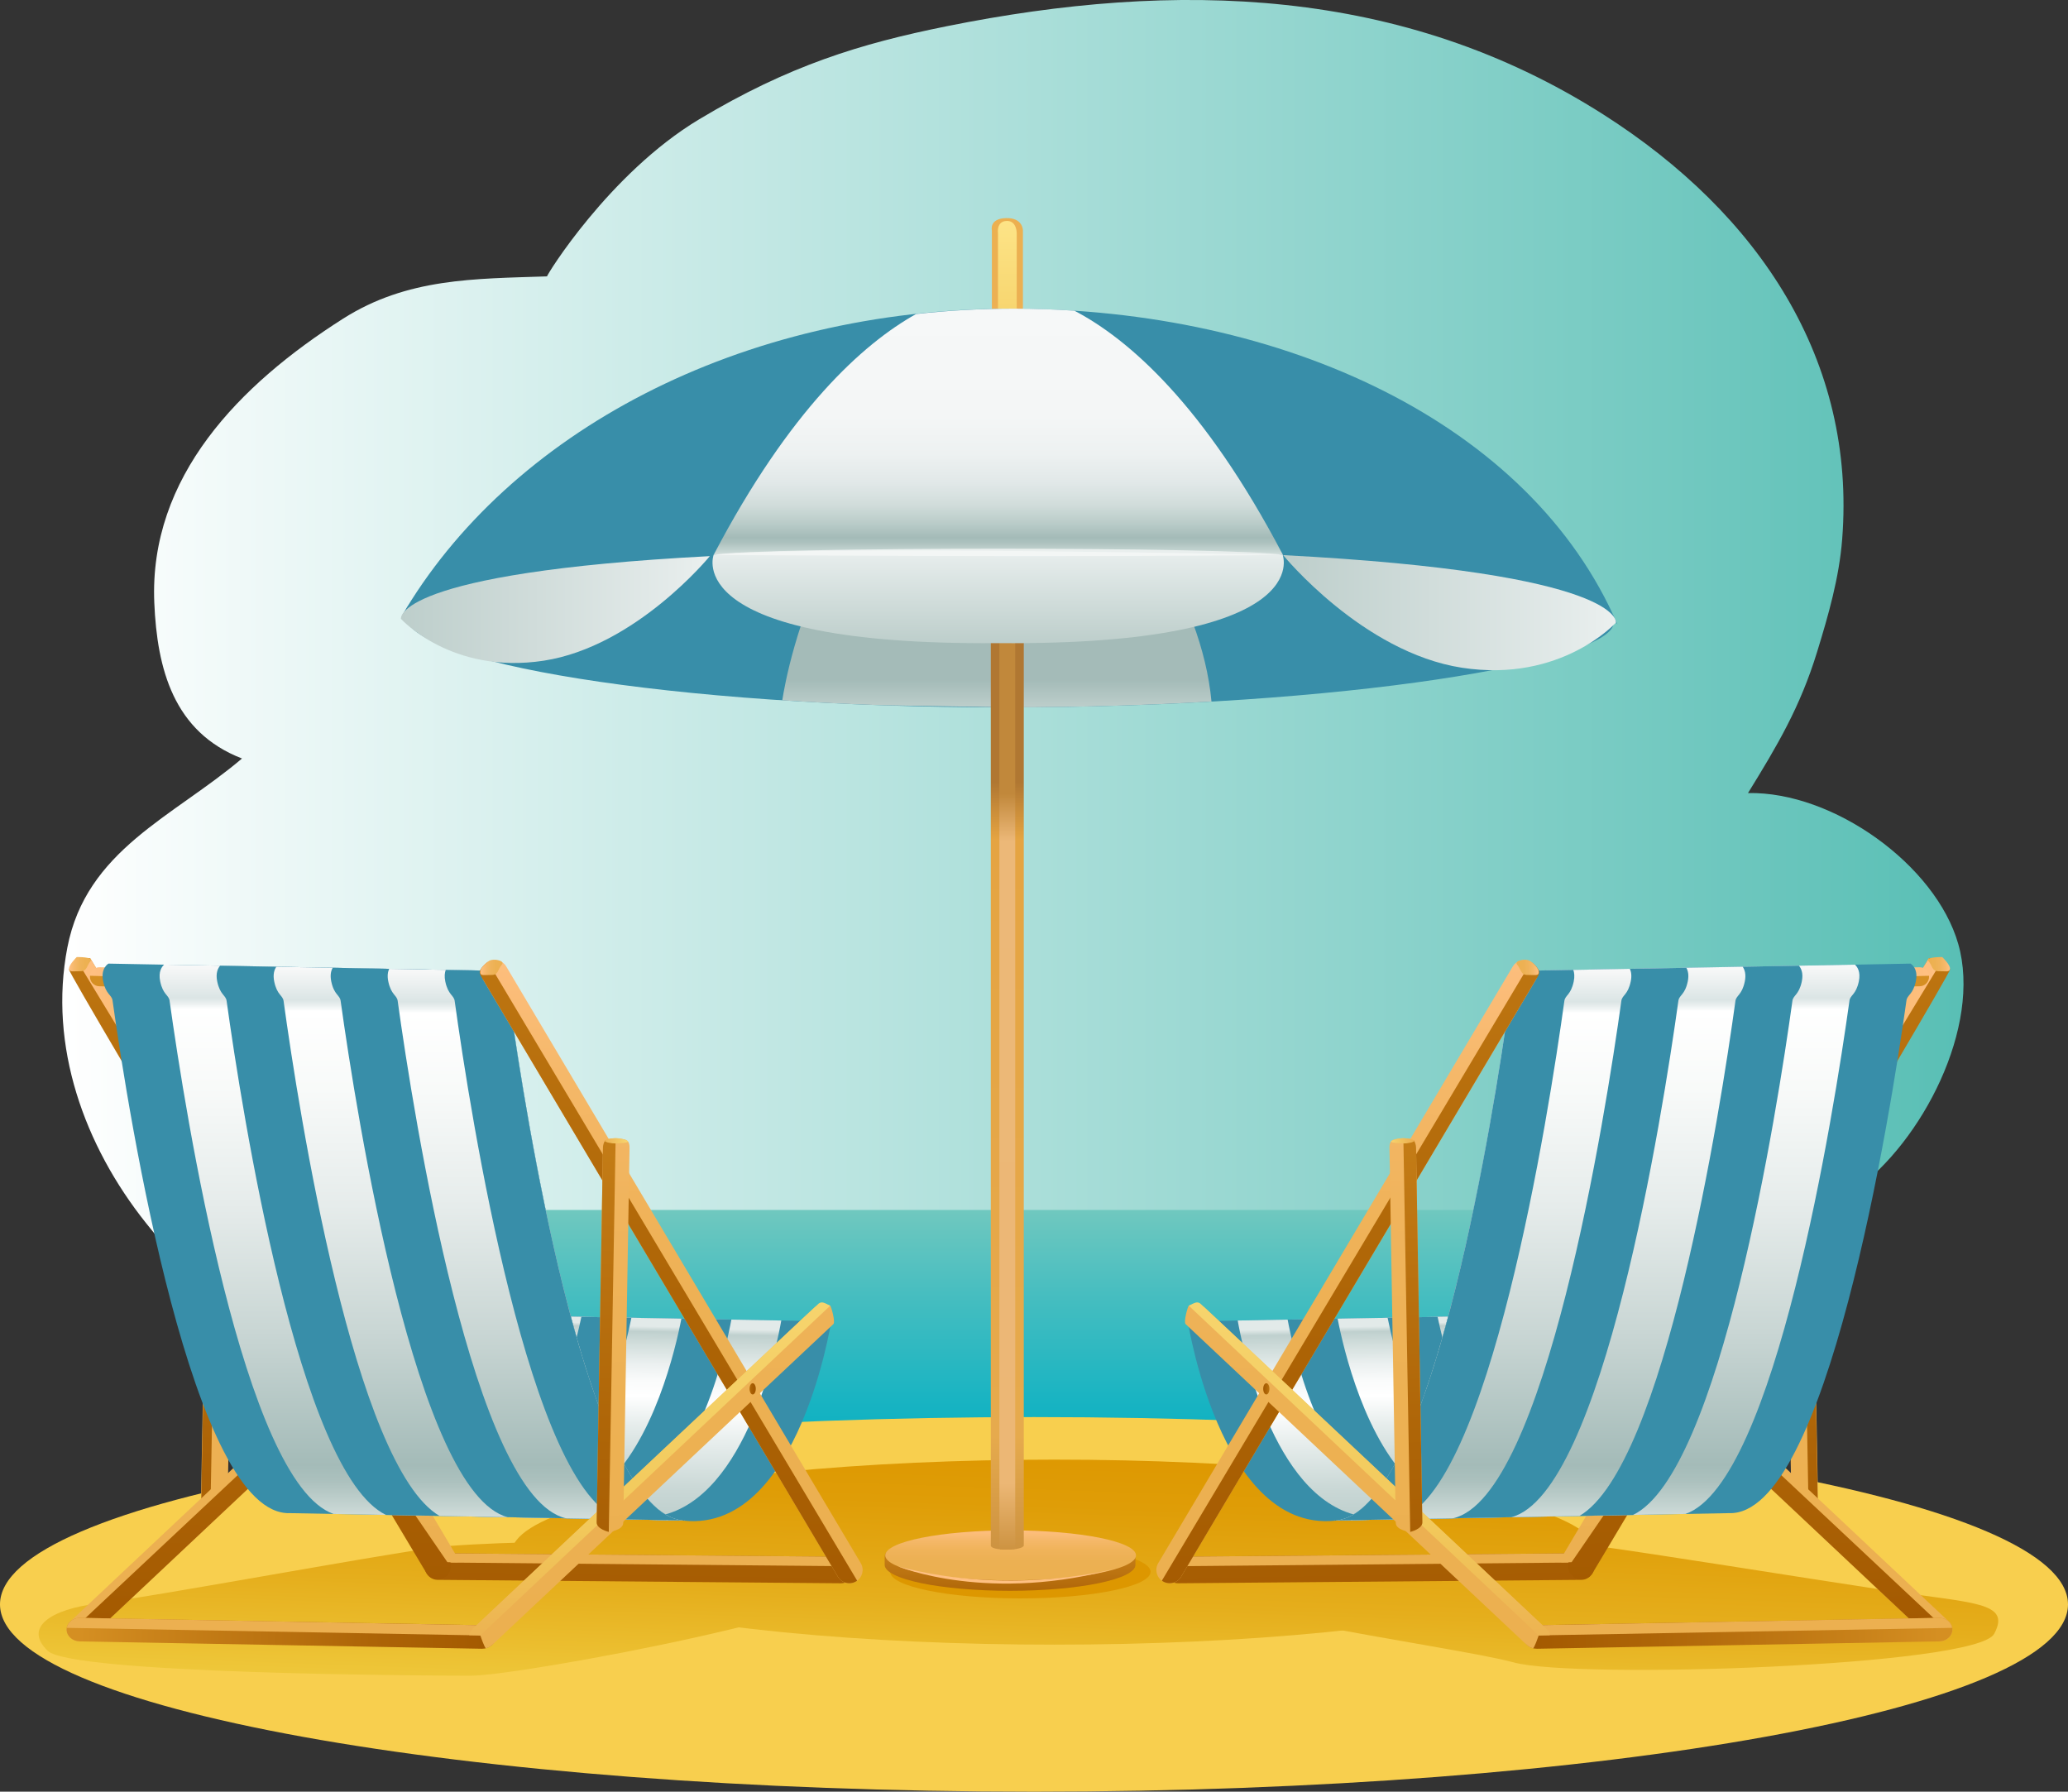 <?xml version="1.0" encoding="UTF-8"?> <svg xmlns="http://www.w3.org/2000/svg" xmlns:xlink="http://www.w3.org/1999/xlink" viewBox="0 0 1101.31 954"><rect x="0" y="0" width="1101.31" height="954" fill="#333333" stroke="none"/><linearGradient id="a" gradientUnits="userSpaceOnUse" x1="33.17" x2="1045.67" y1="429.52" y2="429.52"><stop offset="0" stop-color="#fff"></stop><stop offset="1" stop-color="#59bfb5"></stop></linearGradient><linearGradient id="b" gradientUnits="userSpaceOnUse" x1="545.49" x2="545.49" y1="771.8" y2="644.26"><stop offset="0" stop-color="#08b0c3"></stop><stop offset=".22" stop-color="#1ab4c2"></stop><stop offset=".66" stop-color="#48bec0"></stop><stop offset="1" stop-color="#70c8bf"></stop></linearGradient><linearGradient id="c" gradientUnits="userSpaceOnUse" x1="558.05" x2="563.45" y1="924.12" y2="768.92"><stop offset="0" stop-color="#f2d145"></stop><stop offset=".07" stop-color="#f0cb3e"></stop><stop offset=".46" stop-color="#e5ae1c"></stop><stop offset=".79" stop-color="#df9d07"></stop><stop offset="1" stop-color="#dd9700"></stop></linearGradient><linearGradient id="d" x1="242.13" x2="247.53" xlink:href="#c" y1="913.14" y2="757.93"></linearGradient><linearGradient id="e" x1="835.44" x2="840.84" xlink:href="#c" y1="933.77" y2="778.56"></linearGradient><linearGradient id="f" gradientTransform="matrix(1 .003 -.003 1 -1.05 .04)" gradientUnits="userSpaceOnUse" x1="345.78" x2="341.05" y1="512.96" y2="881.4"><stop offset=".03" stop-color="#d58f22"></stop><stop offset=".21" stop-color="#c9821a"></stop><stop offset=".71" stop-color="#ad6407"></stop><stop offset="1" stop-color="#a35900"></stop></linearGradient><linearGradient id="g" gradientUnits="userSpaceOnUse" x1="321.85" x2="340.75" y1="498.54" y2="865.62"><stop offset="0" stop-color="#ffc082"></stop><stop offset=".19" stop-color="#f7b96d"></stop><stop offset=".42" stop-color="#f0b45d"></stop><stop offset=".68" stop-color="#edb153"></stop><stop offset="1" stop-color="#ecb050"></stop></linearGradient><linearGradient id="h" gradientTransform="matrix(1 .018 -.018 1 12.18 -5)" gradientUnits="userSpaceOnUse" x1="140.86" x2="136.15" y1="511.25" y2="878.55"><stop offset="0" stop-color="#bd7511"></stop><stop offset=".51" stop-color="#ad6406"></stop><stop offset="1" stop-color="#a35900"></stop></linearGradient><linearGradient id="i" x1="105.04" x2="123.93" xlink:href="#g" y1="509.68" y2="876.78"></linearGradient><linearGradient id="j" gradientTransform="matrix(1 .018 -.018 1 12.18 -5)" x1="115.37" x2="110.65" xlink:href="#f" y1="509.87" y2="878.34"></linearGradient><linearGradient id="k" x1="119.38" x2="138.28" xlink:href="#g" y1="508.94" y2="876.04"></linearGradient><linearGradient id="l" x1="213.55" x2="232.44" xlink:href="#g" y1="504.07" y2="871.2"></linearGradient><linearGradient id="m" x1="43.88" x2="220.64" xlink:href="#g" y1="654.57" y2="654.57"></linearGradient><linearGradient id="n" x1="47.91" x2="268.19" xlink:href="#g" y1="522.35" y2="522.35"></linearGradient><linearGradient id="o" gradientTransform="matrix(1 .018 -.018 1 12.18 -5)" x1="104.27" x2="99.54" xlink:href="#f" y1="509.74" y2="878.2"></linearGradient><linearGradient id="p" gradientUnits="userSpaceOnUse" x1="329.94" x2="331.77" y1="806.6" y2="701.51"><stop offset="0" stop-color="#bfd0ce"></stop><stop offset=".14" stop-color="#cad8d6"></stop><stop offset=".39" stop-color="#e9efee"></stop><stop offset=".54" stop-color="#fff"></stop><stop offset=".63" stop-color="#fafbfb"></stop><stop offset=".73" stop-color="#ebf0f0"></stop><stop offset=".84" stop-color="#d3dfdd"></stop><stop offset=".92" stop-color="#bfd0ce"></stop><stop offset=".95" stop-color="#e2eae9"></stop></linearGradient><linearGradient id="q" x1="303.59" x2="305.17" xlink:href="#p" y1="791.41" y2="701.04"></linearGradient><linearGradient id="r" x1="277.47" x2="278.54" xlink:href="#p" y1="762.03" y2="700.58"></linearGradient><linearGradient id="s" x1="47.91" x2="267.9" xlink:href="#f" y1="524.62" y2="524.62"></linearGradient><linearGradient id="t" gradientUnits="userSpaceOnUse" x1="225.48" x2="225.48" y1="809.65" y2="513.64"><stop offset="0" stop-color="#d4dfdd"></stop><stop offset=".03" stop-color="#c2d2cf"></stop><stop offset=".07" stop-color="#acc1be"></stop><stop offset=".1" stop-color="#a4bbb8"></stop><stop offset=".34" stop-color="#c9d6d4"></stop><stop offset=".57" stop-color="#e6eceb"></stop><stop offset=".78" stop-color="#f8faf9"></stop><stop offset=".92" stop-color="#fff"></stop><stop offset=".93" stop-color="#ebf0f0"></stop><stop offset=".94" stop-color="#dbe5e5"></stop><stop offset="1" stop-color="#f9f9f9"></stop></linearGradient><linearGradient id="u" x1="255.85" x2="255.85" xlink:href="#t" y2="514.76"></linearGradient><linearGradient id="v" x1="281.21" x2="281.21" xlink:href="#t" y1="809.45" y2="515.87"></linearGradient><linearGradient id="w" gradientUnits="userSpaceOnUse" x1="348.66" x2="367.56" y1="497.14" y2="864.24"><stop offset="0" stop-color="#ffc082"></stop><stop offset=".03" stop-color="#fdbe7d"></stop><stop offset=".2" stop-color="#f5b869"></stop><stop offset=".39" stop-color="#f0b35a"></stop><stop offset=".62" stop-color="#ecb052"></stop><stop offset="1" stop-color="#ecb050"></stop></linearGradient><linearGradient id="x" x1="358.39" x2="353.67" xlink:href="#h" y1="513" y2="881.46"></linearGradient><linearGradient id="y" gradientTransform="matrix(1 .018 -.018 1 12.18 -5)" x1="39.25" x2="267.68" xlink:href="#f" y1="872.03" y2="872.03"></linearGradient><linearGradient id="z" x1="332.8" x2="351.68" xlink:href="#g" y1="498.12" y2="864.92"></linearGradient><linearGradient id="A" x1="129.6" x2="148.5" xlink:href="#g" y1="508.42" y2="875.51"></linearGradient><linearGradient id="B" gradientTransform="matrix(1 .018 -.018 1 12.18 -5)" gradientUnits="userSpaceOnUse" x1="351.65" x2="346.9" y1="511.09" y2="881.42"><stop offset="0" stop-color="#fde487"></stop><stop offset=".81" stop-color="#f2c95b"></stop><stop offset="1" stop-color="#ecb050"></stop></linearGradient><linearGradient id="C" gradientTransform="matrix(1 -0 -.001 1.02 .46 -19.2)" x1="314.3" x2="334.51" xlink:href="#g" y1="480.04" y2="872.55"></linearGradient><linearGradient id="D" gradientTransform="matrix(1 .018 -.019 1.02 12.71 -24.5)" x1="326.27" x2="321.16" xlink:href="#f" y1="491.57" y2="889.91"></linearGradient><linearGradient id="E" gradientTransform="matrix(1 .018 -.018 1 12.18 -5)" x1="253.09" x2="264.87" xlink:href="#g" y1="515.51" y2="515.51"></linearGradient><linearGradient id="F" gradientTransform="matrix(1.075 .102 -.028 .299 -3.01 408.99)" gradientUnits="userSpaceOnUse" x1="316.57" x2="328.02" y1="563.59" y2="563.59"><stop offset="0" stop-color="#ecb050"></stop><stop offset="1" stop-color="#f7d56f"></stop></linearGradient><linearGradient id="G" gradientTransform="matrix(1 .018 -.018 1 12.18 -5)" x1="34.1" x2="45.78" xlink:href="#g" y1="517.82" y2="517.82"></linearGradient><linearGradient id="H" x1="399.19" x2="402.5" xlink:href="#h" y1="739.5" y2="739.5"></linearGradient><linearGradient id="I" gradientTransform="matrix(-1.01 .003 .003 1 375.93 .04)" x1="-349.69" x2="-354.41" xlink:href="#f" y1="515.04" y2="883.49"></linearGradient><linearGradient id="J" gradientTransform="matrix(-1 -0 -0 1 374.88 0)" x1="-378.49" x2="-359.59" xlink:href="#g" y1="498.55" y2="865.62"></linearGradient><linearGradient id="K" gradientTransform="matrix(-1 .018 .018 1 362.69 -5)" x1="-559.39" x2="-564.09" xlink:href="#h" y1="524.07" y2="891.37"></linearGradient><linearGradient id="L" gradientTransform="matrix(-1 -0 -0 1 374.88 0)" x1="-595.3" x2="-576.41" xlink:href="#g" y1="509.68" y2="876.78"></linearGradient><linearGradient id="M" gradientTransform="matrix(-1 .018 .018 1 362.69 -5)" x1="-584.87" x2="-589.6" xlink:href="#f" y1="522.69" y2="891.16"></linearGradient><linearGradient id="N" gradientTransform="matrix(-1 -0 -0 1 374.88 0)" x1="-580.96" x2="-562.07" xlink:href="#g" y1="508.94" y2="876.04"></linearGradient><linearGradient id="O" gradientTransform="matrix(-1 -0 -0 1 374.88 0)" x1="-486.79" x2="-467.9" xlink:href="#g" y1="504.07" y2="871.2"></linearGradient><linearGradient id="P" gradientTransform="matrix(-1 -0 -0 1 374.88 0)" x1="-656.46" x2="-479.69" xlink:href="#g" y1="654.57" y2="654.57"></linearGradient><linearGradient id="Q" gradientTransform="matrix(-1 -0 -0 1 374.88 0)" x1="-652.43" x2="-432.15" xlink:href="#g" y1="522.35" y2="522.35"></linearGradient><linearGradient id="R" gradientTransform="matrix(-1 .018 .018 1 362.69 -5)" x1="-595.98" x2="-600.7" xlink:href="#f" y1="522.56" y2="891.02"></linearGradient><linearGradient id="S" gradientTransform="matrix(-1 -0 -0 1 374.88 0)" x1="-370.4" x2="-368.57" xlink:href="#p" y1="806.6" y2="701.51"></linearGradient><linearGradient id="T" gradientTransform="matrix(-1 -0 -0 1 374.88 0)" x1="-396.75" x2="-395.17" xlink:href="#p" y1="791.41" y2="701.04"></linearGradient><linearGradient id="U" gradientTransform="matrix(-1 -0 -0 1 374.88 0)" x1="-422.87" x2="-421.8" xlink:href="#p" y1="762.03" y2="700.58"></linearGradient><linearGradient id="V" gradientTransform="matrix(-1 -0 -0 1 374.88 0)" x1="-652.43" x2="-432.44" xlink:href="#f" y1="524.62" y2="524.62"></linearGradient><linearGradient id="W" gradientTransform="matrix(-1 -0 -0 1 374.88 0)" x1="-474.86" x2="-474.86" xlink:href="#t" y1="809.65" y2="513.64"></linearGradient><linearGradient id="X" gradientTransform="matrix(-1 -0 -0 1 374.88 0)" x1="-444.49" x2="-444.49" xlink:href="#t" y1="809.65" y2="514.76"></linearGradient><linearGradient id="Y" gradientTransform="matrix(-1 -0 -0 1 374.88 0)" x1="-419.13" x2="-419.13" xlink:href="#t" y1="809.45" y2="515.87"></linearGradient><linearGradient id="Z" gradientTransform="matrix(-1 -0 -0 1 374.88 0)" x1="-351.68" x2="-332.78" xlink:href="#w" y1="497.14" y2="864.24"></linearGradient><linearGradient id="aa" gradientTransform="matrix(-1 .018 .018 1 362.69 -5)" x1="-341.85" x2="-346.58" xlink:href="#h" y1="525.81" y2="894.28"></linearGradient><linearGradient id="ab" gradientTransform="matrix(-1 .018 .018 1 362.69 -5)" x1="-661" x2="-432.56" xlink:href="#f" y1="884.85" y2="884.85"></linearGradient><linearGradient id="ac" gradientTransform="matrix(-1 -0 -0 1 374.88 0)" x1="-367.54" x2="-348.66" xlink:href="#g" y1="498.12" y2="864.92"></linearGradient><linearGradient id="ad" gradientTransform="matrix(-1 -0 -0 1 374.88 0)" x1="-570.74" x2="-551.84" xlink:href="#g" y1="508.42" y2="875.51"></linearGradient><linearGradient id="ae" gradientTransform="matrix(-1 .018 .018 1 362.69 -5)" x1="-348.6" x2="-353.34" xlink:href="#B" y1="523.9" y2="894.24"></linearGradient><linearGradient id="af" gradientTransform="matrix(-1 -0 .001 1.02 374.42 -19.2)" x1="-386.04" x2="-365.83" xlink:href="#g" y1="479.77" y2="872.28"></linearGradient><linearGradient id="ag" gradientTransform="matrix(-1 .018 .019 1.02 362.17 -24.5)" x1="-373.98" x2="-379.09" xlink:href="#f" y1="504.1" y2="902.44"></linearGradient><linearGradient id="ah" gradientTransform="matrix(-1 .018 .018 1 362.69 -5)" x1="-447.16" x2="-435.38" xlink:href="#g" y1="528.33" y2="528.33"></linearGradient><linearGradient id="ai" gradientTransform="matrix(-1.075 .102 .028 .299 377.89 408.99)" x1="-328.06" x2="-316.61" xlink:href="#F" y1="788.12" y2="788.12"></linearGradient><linearGradient id="aj" gradientTransform="matrix(-1 .018 .018 1 362.69 -5)" x1="-666.14" x2="-654.46" xlink:href="#g" y1="530.64" y2="530.64"></linearGradient><linearGradient id="ak" gradientTransform="matrix(-1 -0 -0 1 374.88 0)" x1="-301.15" x2="-297.84" xlink:href="#h" y1="739.5" y2="739.5"></linearGradient><linearGradient id="al" x1="536.44" x2="536.44" xlink:href="#w" y1="226.97" y2="116.12"></linearGradient><linearGradient id="am" gradientUnits="userSpaceOnUse" x1="536.44" x2="536.44" y1="227.47" y2="117.64"><stop offset="0" stop-color="#ecb050"></stop><stop offset=".19" stop-color="#f2c95b"></stop><stop offset="1" stop-color="#fde487"></stop></linearGradient><linearGradient id="an" gradientUnits="userSpaceOnUse" x1="537.9" x2="537.9" y1="847.04" y2="814.94"><stop offset="0" stop-color="#b06709"></stop><stop offset=".68" stop-color="#c9821a"></stop><stop offset=".97" stop-color="#d58f22"></stop></linearGradient><linearGradient id="ao" gradientUnits="userSpaceOnUse" x1="538.22" x2="538.22" y1="841.48" y2="814.88"><stop offset="0" stop-color="#ecb050"></stop><stop offset=".38" stop-color="#ecb052"></stop><stop offset=".61" stop-color="#f0b35a"></stop><stop offset=".8" stop-color="#f5b869"></stop><stop offset=".97" stop-color="#fdbe7d"></stop><stop offset="1" stop-color="#ffc082"></stop></linearGradient><linearGradient id="ap" gradientUnits="userSpaceOnUse" x1="530.89" x2="530.89" y1="376.65" y2="290.51"><stop offset="0" stop-color="#bdcecb"></stop><stop offset=".17" stop-color="#a4bbb8"></stop></linearGradient><linearGradient id="aq" gradientUnits="userSpaceOnUse" x1="531.63" x2="531.63" y1="295.46" y2="164.35"><stop offset="0" stop-color="#d4dfdd"></stop><stop offset=".02" stop-color="#c2d2cf"></stop><stop offset=".05" stop-color="#acc1be"></stop><stop offset=".07" stop-color="#a4bbb8"></stop><stop offset=".13" stop-color="#baccc9"></stop><stop offset=".2" stop-color="#d0dcda"></stop><stop offset=".29" stop-color="#e1e8e8"></stop><stop offset=".41" stop-color="#edf1f1"></stop><stop offset=".56" stop-color="#f4f6f6"></stop><stop offset="1" stop-color="#f6f8f8"></stop></linearGradient><linearGradient id="ar" gradientUnits="userSpaceOnUse" x1="213.49" x2="378.01" y1="324.58" y2="324.58"><stop offset="0" stop-color="#bdcecb"></stop><stop offset=".88" stop-color="#e4ebea"></stop><stop offset="1" stop-color="#ebf0ef"></stop></linearGradient><linearGradient id="as" x1="683.33" x2="860.56" xlink:href="#ar" y1="326.22" y2="326.22"></linearGradient><linearGradient id="at" gradientUnits="userSpaceOnUse" x1="536.44" x2="536.44" y1="825.11" y2="321.02"><stop offset="0" stop-color="#cd9341"></stop><stop offset=".12" stop-color="#e6aa4d"></stop><stop offset=".75" stop-color="#e5a442"></stop><stop offset=".81" stop-color="#b07732"></stop></linearGradient><linearGradient id="au" gradientUnits="userSpaceOnUse" x1="536.44" x2="536.44" y1="825.11" y2="322.03"><stop offset="0" stop-color="#cd9341"></stop><stop offset=".07" stop-color="#ecb775"></stop><stop offset=".75" stop-color="#ecb878"></stop><stop offset=".8" stop-color="#c1883b"></stop></linearGradient><linearGradient id="av" x1="531.56" x2="531.56" xlink:href="#ar" y1="342.49" y2="292.19"></linearGradient><path d="m152.1 727.4c-27.33-22.97-52.27-48.53-74.3-76.12-32.94-41.26-52.03-94.45-41.93-146.75 10.05-52.03 56.43-69.55 93.01-100.66-36.45-14.05-45.21-47.68-46.71-82.93-2.84-67.08 45.37-116.21 100.52-151.25 34.21-21.74 69.94-21.22 108.65-22.53-.69.03 33.12-54.9 80.92-83.59 47.81-28.68 85.87-40.32 131.83-49.59 122.21-24.62 242.6-21.25 349.67 46.91 83.47 53.14 134.72 131.29 127.29 226.2-1.61 20.58-7.32 40.39-13.37 60.08-9 29.29-21.12 49.73-36.79 75.11 45.24-.95 99.9 38.16 111.97 80.32 12.61 44.03-19.29 105.58-55.44 131.39-33.48 23.91-67.23 20.8-106.26 22.73-9.95 51.87-35.99 92.04-74.78 129.55-33.19 32.1-91.6 65.96-138.76 71.49-35.87 4.2-75.09-3.09-111-5.43-51.38-3.36-102.98-3.56-154.27-8.24-41.84-3.82-84.65-19.9-122.73-36.83-46.28-20.58-89.25-47.69-127.52-79.86z" fill="url(#a)"></path><path d="m131.59 644.26h827.81v127.54h-827.81z" fill="url(#b)"></path><path d="m1101.31 854.27c0 55.08-246.54 99.73-550.65 99.73s-550.66-44.65-550.66-99.73 246.53-99.73 550.65-99.73 550.65 44.65 550.65 99.73z" fill="#f8cf4e"></path><ellipse cx="561.45" cy="826.46" fill="url(#c)" rx="288.82" ry="49.26"></ellipse><path d="m467.82 836.59c-2.2-20.25-202.82-17.11-236.12-12.61-33.31 4.5-152.74 26.67-179.06 29.76s-40.09 13.16-27.13 25.33 200.22 13.18 225.52 13.18 218.99-35.41 216.79-55.66z" fill="url(#d)"></path><path d="m612.59 835.58c2.2-20.25 202.82-17.11 236.12-12.61 33.31 4.5 107.56 16.55 154.77 23.68 47.22 7.14 67.78 6.07 58.51 23.31-9.27 17.23-222.49 24.32-255.89 15.21-33.41-9.11-195.71-29.34-193.51-49.59z" fill="url(#e)"></path><path d="m447.81 843.04s-.03 0-.04 0l-214.67-1.83c-3.86-.03-6.97-3.23-6.94-7.15.03-3.9 3.17-7.04 7.02-7.02h.04l214.67 1.83c3.86.03 6.97 3.23 6.94 7.15-.03 3.9-3.17 7.04-7.02 7.02z" fill="url(#f)"></path><path d="m232.94 827.04c-.85 0-1.64.17-2.39.44l3.2 4.47 213.61 1.98-.87-5.07-213.51-1.82s-.03 0-.04 0z" fill="url(#g)"></path><path d="m232.99 840.95c-2.37-.04-4.67-1.28-5.97-3.47 0 0-190.82-318.87-190.26-321.23.56-2.35 3.93-6.15 3.93-6.15l7.36.16 191.14 319.97c2 3.37.89 7.71-2.47 9.71-1.17.7-2.47 1.02-3.74.99z" fill="url(#h)"></path><path d="m113.99 806.03c-3.91-.07-7.03-3.09-6.96-6.73l3.07-167.41c.07-3.65 3.29-6.55 7.2-6.47 3.91.07 7.03 3.09 6.97 6.73l-3.07 167.41c-.07 3.65-3.29 6.54-7.21 6.47z" fill="url(#i)"></path><path d="m107.19 799.3c-.05 2.89 1.98 5.36 4.85 6.3l1.76-96.3c-1.66-1.84-3.28-3.51-4.87-5.04z" fill="url(#j)"></path><path d="m42.44 873.98c-1.7-.03-3.39-.6-4.73-1.72-2.85-2.38-3-6.34-.32-8.86l181.79-170.94c2.67-2.52 7.16-2.63 10.01-.25 2.86 2.38 3 6.35.32 8.86l-181.79 170.94c-1.42 1.34-3.36 2-5.29 1.96z" fill="url(#k)"></path><path d="m243.83 831.94c.03-1.34-.28-2.71-1.02-3.96l-22.74-38.37c-4.05 2.48-5.76 5.52-4.47 9.25l2.06 2.87 20.6 30.07 5.56.14z" fill="url(#l)"></path><path d="m215.6 798.86c2.74-2.29 6.49-6.21 4.47-9.25l-172.01-279.34-4.18 5.97 171.72 282.63z" fill="url(#m)"></path><path d="m263.13 529.67s-.07 0-.11 0l-210.16-4.52c-2.79-.06-5.01-2.37-4.95-5.17.06-2.79 2.4-5.06 5.17-4.95l210.16 4.52c2.8.06 5.01 2.38 4.95 5.17-.06 2.76-2.31 4.95-5.06 4.95z" fill="url(#n)"></path><path d="m144.76 768.43-103.52 97.1s2.04 3.53 4.62 7.71c.67-.32 1.32-.7 1.87-1.22l105.78-99.47c-2.5-1.62-5.39-3.01-8.74-4.12z" fill="url(#o)"></path><path d="m247.47 700.04 195.19 3.58s-19.22 123.49-87.62 104.32-107.57-107.89-107.57-107.89z" fill="#388ea9"></path><path d="m351.84 806.98c46-9.72 62.08-91.62 64.23-103.85l-168.61-3.09s37.95 85.96 104.38 106.94z" fill="url(#p)"></path><path d="m247.47 700.04s32.23 73.01 89.29 100.88c35.99-18.54 49.95-83.37 52.73-98.28l-142.01-2.6z" fill="#388ea9"></path><path d="m247.47 700.04s26.33 59.63 73.51 91.68c27.26-23.48 38.89-74.08 41.89-89.56l-115.4-2.11z" fill="url(#q)"></path><path d="m304.74 779c19.4-24.74 28.54-62.62 31.51-77.34l-88.78-1.62s20.33 46.04 57.27 78.96z" fill="#388ea9"></path><path d="m309.62 701.17-62.15-1.14s14.28 32.33 40.64 62.18c12.34-22.2 18.86-48.35 21.5-61.04z" fill="url(#r)"></path><path d="m267.9 526.23-219.94-6.67c-.02.14-.05.28-.05.42-.06 2.79 2.16 5.11 4.95 5.17l210.16 4.52s.07 0 .11 0c.51 0 .99-.1 1.45-.23l1.98-1.12c.61-.57 1.07-1.28 1.35-2.09z" fill="url(#s)"></path><path d="m154.48 805.69c-51.8 2.03-85.84-210.85-94.55-272.97-.43-3.07-3.47-3.06-4.98-10.17-1.52-7.11 2.81-9.46 2.81-9.46l211.48 3.93s1.05 8.56 3.09 22.76c9.95 69.12 43.45 271.82 93.63 269.85z" fill="#388ea9"></path><path d="m272.34 539.78c-2.04-14.19-3.09-22.76-3.09-22.76l-181.85-3.38c-1.16 1.05-3.2 3.7-2.08 8.96 1.52 7.15 4.56 7.14 4.99 10.22 8.29 59.5 39.58 256.63 87.32 273.3l188.34 3.51c-50.18 1.97-83.67-200.73-93.63-269.85z" fill="url(#t)"></path><path d="m272.34 539.78c-2.04-14.19-3.09-22.76-3.09-22.76l-152.02-2.83c-1.14 1.32-2.5 3.93-1.54 8.45 1.52 7.19 4.56 7.18 4.99 10.28 8.14 58.8 38.5 251.27 84.87 273.72l160.43 2.99c-50.18 1.97-83.67-200.73-93.63-269.85z" fill="#388ea9"></path><path d="m146.05 522.7c1.52 7.22 4.56 7.22 4.98 10.33 8.03 58.33 37.68 247.52 83.04 274.14l131.9 2.46c-50.18 1.97-83.67-200.73-93.63-269.85-2.04-14.19-3.09-22.76-3.09-22.76l-122.08-2.27c-1.01 1.45-1.96 3.95-1.12 7.94z" fill="url(#u)"></path><path d="m272.34 540.02c-2.04-14.33-3.09-22.98-3.09-22.98l-91.47-1.72h-.61c-.85 1.49-1.48 3.82-.75 7.3 1.52 7.18 4.55 7.17 4.98 10.27 8.39 60.43 40.31 262.15 88.96 274.96l84.43 1.57c-43.97-25.44-73.25-204.94-82.45-269.4z" fill="#388ea9"></path><path d="m272.34 539.96c-2.04-14.3-3.09-22.93-3.09-22.93l-62-1.16c-.69 1.51-1.11 3.69-.46 6.76 1.52 7.19 4.56 7.19 4.99 10.28 8.42 60.78 40.57 264.32 89.58 275.51l54.6 1.02c-44.62-22.85-74.34-204.59-83.61-269.48z" fill="url(#v)"></path><path d="m365.79 809.63c-48.38 1.41-81.21-187.3-92.35-262.36-.4-2.58-.77-5.03-1.1-7.33-2.04-14.29-3.09-22.91-3.09-22.91l-31.87-.6c-.55 1.48-.8 3.51-.23 6.22 1.52 7.21 4.56 7.21 4.99 10.32 8.35 60.46 40.02 261.7 88.35 275.99l35.31.66z" fill="#388ea9"></path><path d="m452.2 843.02c-2.37-.04-4.67-1.28-5.97-3.46l-188.79-317.66c-2-3.36-.89-7.71 2.47-9.71 3.37-2 7.71-.89 9.71 2.47l188.79 317.66c2 3.37.89 7.71-2.47 9.71-1.18.7-2.47 1.02-3.74.99z" fill="url(#w)"></path><path d="m257.44 521.9 188.79 317.66c1.3 2.19 3.6 3.42 5.97 3.46 1.27.02 2.57-.29 3.74-.99.19-.11.35-.26.53-.39l-196.57-329.45c-2.1 1.25-4.22 3.85-4.41 5.2s1.19 3.25 1.94 4.51z" fill="url(#x)"></path><path d="m256.65 877.9-214.22-3.92c-3.91-.07-7.03-2.94-6.97-6.4s3.29-6.21 7.2-6.14l214.21 3.92c3.91.07 7.03 2.94 6.97 6.4-.06 3.47-3.29 6.21-7.2 6.14z" fill="url(#y)"></path><path d="m255.77 870.8s-6.75-.95-4.07-3.47l181.79-170.94c2.27-2.14 5.85-2.54 8.63-1.15.49.25 2.88 8.59 1.71 9.77l-181.79 170.94c-.9.85-2.01 1.42-3.19 1.72-.68.17-3.07-6.87-3.07-6.87z" fill="url(#z)"></path><path d="m255.77 870.8 4.73-4.45c-1.06-.59-2.28-.96-3.62-.98l-214.21-3.92c-3.6-.06-6.58 2.26-7.09 5.32l220.2 4.03z" fill="url(#A)"></path><path d="m249.87 870.69 5.9.11 186.33-175.54c-2.77-1.39-4.31-2.5-6.09-1.18s-184.32 173.25-184.32 173.25c-1.03.97-1.63 2.14-1.83 3.36z" fill="url(#B)"></path><path d="m324.21 815.69s-6.53-1.09-6.46-5.11l3.35-199.48c.02-1.3.37-2.52.97-3.57 1.25-2.19 9.8-1.39 11.45-.51s1.77 2.96 1.74 4.36l-3.35 199.48c-.07 4.03-7.7 4.83-7.7 4.83z" fill="url(#C)"></path><path d="m321.1 611.1-3.35 199.48c-.06 3.62 6.46 5.11 6.46 5.11l3.63-208.48s-4.03 2.1-5.5-.09c-.76 1.14-1.21 2.5-1.24 3.99z" fill="url(#D)"></path><path d="m260.7 511.51c2.07-1.17 8.59-.07 6.5 2.22s-1.68 5.45-5.41 5.39c-3.74-.07-5.97.72-6.05-1.39s2.9-5.06 4.96-6.22z" fill="url(#E)"></path><path d="m327.46 606.01c2.23-.16 7.5 1.2 6.98 1.91-.53.71-5.02.83-6.76.92s-5.55-.65-5.61-1.34c-.07-.69 3.16-1.33 5.39-1.48z" fill="url(#F)"></path><path d="m40.87 509.6s9.44-.14 7.36 2.15c-2.09 2.29-1.68 5.45-5.41 5.39-3.74-.07-5.97.72-6.05-1.39s4.11-6.15 4.11-6.15z" fill="url(#G)"></path><path d="m402.5 739.5c0 1.66-.74 2.99-1.66 2.99s-1.66-1.34-1.66-2.99.74-2.99 1.66-2.99 1.66 1.34 1.66 2.99z" fill="url(#H)"></path><path d="m627.41 843.04s.03 0 .04 0l214.67-1.83c3.86-.03 6.97-3.23 6.94-7.15-.03-3.9-3.17-7.04-7.02-7.02h-.04l-214.66 1.83c-3.86.03-6.97 3.23-6.94 7.15.03 3.9 3.17 7.04 7.02 7.02z" fill="url(#I)"></path><path d="m842.28 827.04c.85 0 1.64.17 2.4.44l-3.2 4.47-213.61 1.98.87-5.07 213.51-1.82s.03 0 .04 0z" fill="url(#J)"></path><path d="m842.23 840.95c2.37-.04 4.67-1.28 5.97-3.47 0 0 190.82-318.87 190.26-321.23-.56-2.35-3.94-6.15-3.94-6.15l-7.36.16-191.15 319.97c-2 3.37-.89 7.71 2.47 9.71 1.17.7 2.47 1.02 3.74.99z" fill="url(#K)"></path><path d="m961.23 806.03c3.91-.07 7.03-3.09 6.96-6.73l-3.07-167.41c-.07-3.65-3.29-6.55-7.2-6.47-3.91.07-7.03 3.09-6.96 6.73l3.07 167.41c.07 3.65 3.29 6.54 7.21 6.47z" fill="url(#L)"></path><path d="m968.03 799.3c.06 2.89-1.98 5.36-4.84 6.3l-1.76-96.3c1.66-1.84 3.27-3.51 4.87-5.04l1.74 95.04z" fill="url(#M)"></path><path d="m1032.78 873.98c1.69-.03 3.39-.6 4.73-1.72 2.86-2.38 3-6.34.33-8.86l-181.79-170.94c-2.67-2.52-7.16-2.63-10.01-.25s-3 6.35-.32 8.86l181.79 170.94c1.42 1.34 3.36 2 5.29 1.96z" fill="url(#N)"></path><path d="m831.39 831.94c-.03-1.34.28-2.71 1.02-3.96l22.74-38.37c4.05 2.48 5.76 5.52 4.47 9.25l-2.06 2.87-20.6 30.07-5.56.14z" fill="url(#O)"></path><path d="m859.62 798.86c-2.74-2.29-6.49-6.21-4.47-9.25l172.02-279.35 4.18 5.97-171.72 282.63z" fill="url(#P)"></path><path d="m812.09 529.67s.07 0 .11 0l210.16-4.52c2.8-.06 5.01-2.37 4.95-5.17-.06-2.79-2.4-5.06-5.17-4.95l-210.16 4.52c-2.8.06-5.01 2.38-4.95 5.17.06 2.76 2.31 4.95 5.06 4.95z" fill="url(#Q)"></path><path d="m930.45 768.43 103.53 97.1s-2.03 3.53-4.62 7.71c-.67-.32-1.31-.7-1.86-1.22l-105.79-99.47c2.49-1.62 5.39-3.01 8.74-4.12z" fill="url(#R)"></path><path d="m827.75 700.04-195.19 3.58s19.22 123.49 87.62 104.32c68.41-19.17 107.57-107.89 107.57-107.89z" fill="#388ea9"></path><path d="m723.37 806.98c-46-9.72-62.08-91.62-64.23-103.85l168.61-3.09s-37.95 85.96-104.38 106.94z" fill="url(#S)"></path><path d="m827.75 700.04s-32.24 73.01-89.29 100.88c-35.99-18.54-49.95-83.37-52.73-98.28l142.01-2.6z" fill="#388ea9"></path><path d="m827.75 700.04s-26.33 59.63-73.51 91.68c-27.26-23.48-38.89-74.08-41.89-89.56l115.4-2.11z" fill="url(#T)"></path><path d="m770.48 779c-19.4-24.74-28.54-62.62-31.51-77.34l88.78-1.62s-20.33 46.04-57.27 78.96z" fill="#388ea9"></path><path d="m765.6 701.17 62.15-1.14s-14.28 32.33-40.65 62.18c-12.34-22.2-18.86-48.35-21.5-61.04z" fill="url(#U)"></path><path d="m807.32 526.23 219.94-6.67c.01.14.05.28.05.42.06 2.79-2.15 5.11-4.95 5.17l-210.16 4.52s-.07 0-.11 0c-.51 0-.99-.1-1.45-.23l-1.97-1.12c-.61-.57-1.07-1.28-1.35-2.09z" fill="url(#V)"></path><path d="m920.73 805.69c51.8 2.03 85.84-210.85 94.55-272.97.43-3.07 3.46-3.06 4.99-10.17 1.52-7.11-2.81-9.46-2.81-9.46l-211.48 3.93s-1.05 8.56-3.1 22.76c-9.95 69.12-43.45 271.82-93.63 269.85z" fill="#388ea9"></path><path d="m802.88 539.78c2.04-14.19 3.1-22.76 3.1-22.76l181.85-3.38c1.17 1.05 3.2 3.7 2.08 8.96-1.52 7.15-4.56 7.14-4.98 10.22-8.29 59.5-39.58 256.63-87.33 273.3l-188.34 3.51c50.18 1.97 83.67-200.73 93.63-269.85z" fill="url(#W)"></path><path d="m802.88 539.78c2.04-14.19 3.1-22.76 3.1-22.76l152.02-2.83c1.14 1.32 2.5 3.93 1.54 8.45-1.52 7.19-4.56 7.18-4.99 10.28-8.14 58.8-38.5 251.27-84.87 273.72l-160.43 2.99c50.18 1.97 83.67-200.73 93.63-269.85z" fill="#388ea9"></path><path d="m929.17 522.7c-1.52 7.22-4.56 7.22-4.98 10.33-8.03 58.33-37.69 247.52-83.04 274.14l-131.9 2.46c50.18 1.97 83.67-200.73 93.63-269.85 2.04-14.19 3.1-22.76 3.1-22.76l122.08-2.27c1.01 1.45 1.96 3.95 1.12 7.94z" fill="url(#X)"></path><path d="m802.88 540.02c2.04-14.33 3.1-22.98 3.1-22.98l91.47-1.72h.61c.85 1.49 1.48 3.82.75 7.3-1.52 7.18-4.56 7.17-4.99 10.27-8.39 60.43-40.3 262.15-88.95 274.96l-84.43 1.57c43.97-25.44 73.26-204.94 82.45-269.4z" fill="#388ea9"></path><path d="m802.88 539.96c2.04-14.3 3.1-22.93 3.1-22.93l62-1.16c.69 1.51 1.11 3.69.46 6.76-1.52 7.19-4.56 7.19-4.99 10.28-8.42 60.78-40.57 264.32-89.59 275.51l-54.6 1.02c44.61-22.85 74.34-204.59 83.61-269.48z" fill="url(#Y)"></path><path d="m709.43 809.63c48.38 1.41 81.22-187.3 92.35-262.36.4-2.58.77-5.03 1.1-7.33 2.04-14.29 3.1-22.91 3.1-22.91l31.87-.6c.55 1.48.8 3.51.23 6.22-1.52 7.21-4.56 7.21-4.98 10.32-8.35 60.46-40.02 261.7-88.35 275.99l-35.31.66z" fill="#388ea9"></path><path d="m623.02 843.02c2.37-.04 4.67-1.28 5.97-3.46l188.79-317.66c2-3.36.89-7.71-2.47-9.71-3.37-2-7.71-.89-9.71 2.47l-188.79 317.66c-2 3.37-.89 7.71 2.47 9.71 1.18.7 2.47 1.02 3.74.99z" fill="url(#Z)"></path><path d="m817.78 521.9-188.79 317.66c-1.3 2.19-3.59 3.42-5.97 3.46-1.27.02-2.57-.29-3.74-.99-.19-.11-.35-.26-.53-.39l196.56-329.45c2.1 1.25 4.22 3.85 4.41 5.2s-1.19 3.25-1.94 4.51z" fill="url(#aa)"></path><path d="m818.56 877.9 214.22-3.92c3.91-.07 7.03-2.94 6.97-6.4s-3.29-6.21-7.2-6.14l-214.22 3.92c-3.91.07-7.03 2.94-6.97 6.4.06 3.47 3.29 6.21 7.2 6.14z" fill="url(#ab)"></path><path d="m819.44 870.8s6.75-.95 4.07-3.47l-181.79-170.94c-2.27-2.14-5.85-2.54-8.63-1.15-.49.25-2.88 8.59-1.71 9.77l181.79 170.94c.91.85 2.01 1.42 3.19 1.72.68.17 3.07-6.87 3.07-6.87z" fill="url(#ac)"></path><path d="m819.44 870.8-4.72-4.45c1.06-.59 2.28-.96 3.61-.98l214.22-3.92c3.6-.06 6.58 2.26 7.09 5.32z" fill="url(#ad)"></path><path d="m825.35 870.69-5.9.11-186.33-175.54c2.77-1.39 4.31-2.5 6.09-1.18s184.32 173.25 184.32 173.25c1.02.97 1.63 2.14 1.83 3.36z" fill="url(#ae)"></path><path d="m751.01 815.69s6.53-1.09 6.46-5.11l-3.35-199.48c-.02-1.3-.37-2.52-.97-3.57-1.26-2.19-9.8-1.39-11.45-.51s-1.77 2.96-1.74 4.36l3.35 199.48c.07 4.03 7.7 4.83 7.7 4.83z" fill="url(#af)"></path><path d="m754.12 611.1 3.35 199.48c.06 3.62-6.46 5.11-6.46 5.11l-3.63-208.48s4.03 2.1 5.5-.09c.76 1.14 1.21 2.5 1.24 3.99z" fill="url(#ag)"></path><path d="m814.51 511.51c-2.06-1.17-8.58-.07-6.5 2.22 2.09 2.29 1.68 5.45 5.41 5.39 3.74-.07 5.97.72 6.05-1.39s-2.9-5.06-4.96-6.22z" fill="url(#ah)"></path><path d="m747.76 606.01c-2.23-.16-7.51 1.2-6.98 1.91s5.02.83 6.76.92 5.55-.65 5.61-1.34c.07-.69-3.16-1.33-5.39-1.48z" fill="url(#ai)"></path><path d="m1034.35 509.6s-9.44-.14-7.35 2.15 1.68 5.45 5.41 5.39c3.73-.07 5.97.72 6.05-1.39s-4.11-6.15-4.11-6.15z" fill="url(#aj)"></path><path d="m672.72 739.5c0 1.66.74 2.99 1.66 2.99s1.66-1.34 1.66-2.99-.74-2.99-1.66-2.99-1.66 1.34-1.66 2.99z" fill="url(#ak)"></path><path d="m544.76 226.97h-16.53v-104.26s-1.61-6.32 7.5-6.58 9.03 6.58 9.03 6.58z" fill="url(#al)"></path><path d="m541.47 227.47h-10v-103.31s-.98-6.26 4.53-6.52 5.46 6.52 5.46 6.52v103.31z" fill="url(#am)"></path><ellipse cx="543.4" cy="836.92" fill="#dd9700" rx="69.34" ry="14.17"></ellipse><path d="m604.67 828.77c0-7.63-29.89-13.82-66.77-13.82s-66.77 6.19-66.77 13.82v4.45c0 7.63 29.89 13.82 66.77 13.82s66.77-6.19 66.77-13.82z" fill="url(#an)"></path><path d="m604.98 828.18c0 7.35-29.89 13.3-66.77 13.3s-66.77-5.96-66.77-13.3 29.89-13.3 66.77-13.3 66.77 5.95 66.77 13.3z" fill="url(#ao)"></path><path d="m859.38 331.51c0 20.65-143.67 45.14-323.39 45.14s-320.32-24.33-320.35-49.29 140.63-36.85 320.35-36.85 323.39 20.35 323.39 41z" fill="#388ea9"></path><path d="m213.66 328.5c57.11-98.08 180.36-164.16 325.03-164.16s276.39 60.81 322.71 168.22c0 0-20.58-38.46-327.62-39.17-307.04-.72-320.12 35.11-320.12 35.11z" fill="#388ea9"></path><path d="m443.65 291.67c-19.72 38.88-25.83 73.28-27.05 81.22 17.01 1.11 34.77 2 53.15 2.63l67.45 1.12c37.95-.02 74.27-1.14 107.97-3.08-2.59-28.25-14.18-56.35-28.94-81.68-25.62-.9-52.5-1.38-80.23-1.38-32.24 0-63.2.39-92.34 1.16z" fill="url(#ap)"></path><path d="m533.42 295.46h149.81c-42.12-80.29-82.48-115.06-111.04-130.02-10.54-.7-21.19-1.1-31.97-1.1-17.8 0-35.29.98-52.39 2.87-28.32 15.86-67.24 50.95-107.79 128.25z" fill="url(#aq)"></path><path d="m378.01 296.13s-39.23 48.09-88.42 55.66-76.09-22.31-76.09-22.31-4.29-24.53 164.51-33.36z" fill="url(#ar)"></path><path d="m683.33 295.58s42.26 51.81 95.25 59.97c52.98 8.14 81.98-24.05 81.98-24.05s4.63-26.43-177.22-35.92z" fill="url(#as)"></path><path d="m545.21 823.08s-.68 2.03-9.11 2.03-8.44-2.03-8.44-2.03v-502.06h17.55z" fill="url(#at)"></path><path d="m532.22 824.1s.02.44.43.91c.85.06 1.82.1 2.95.1 1.93 0 3.45-.11 4.65-.27.34-.4.41-.74.41-.74v-502.06h-8.44z" fill="url(#au)"></path><path d="m683.08 295.46c-22.92-4.37-280.12-4.37-303.04 0 0 0-18.55 48.24 150.91 47h1.23c169.46 1.24 150.91-47 150.91-47z" fill="url(#av)"></path><path d="m478.28 834.05s48.59 20.24 118.43.51c0 0-55.67 16.19-118.43-.51z" fill="#ffc082"></path><path d="m380.04 295.46s189.84 1.44 303.04 0c0 0-255.69-5.31-303.04 0z" fill="#f3f6f5"></path></svg> 